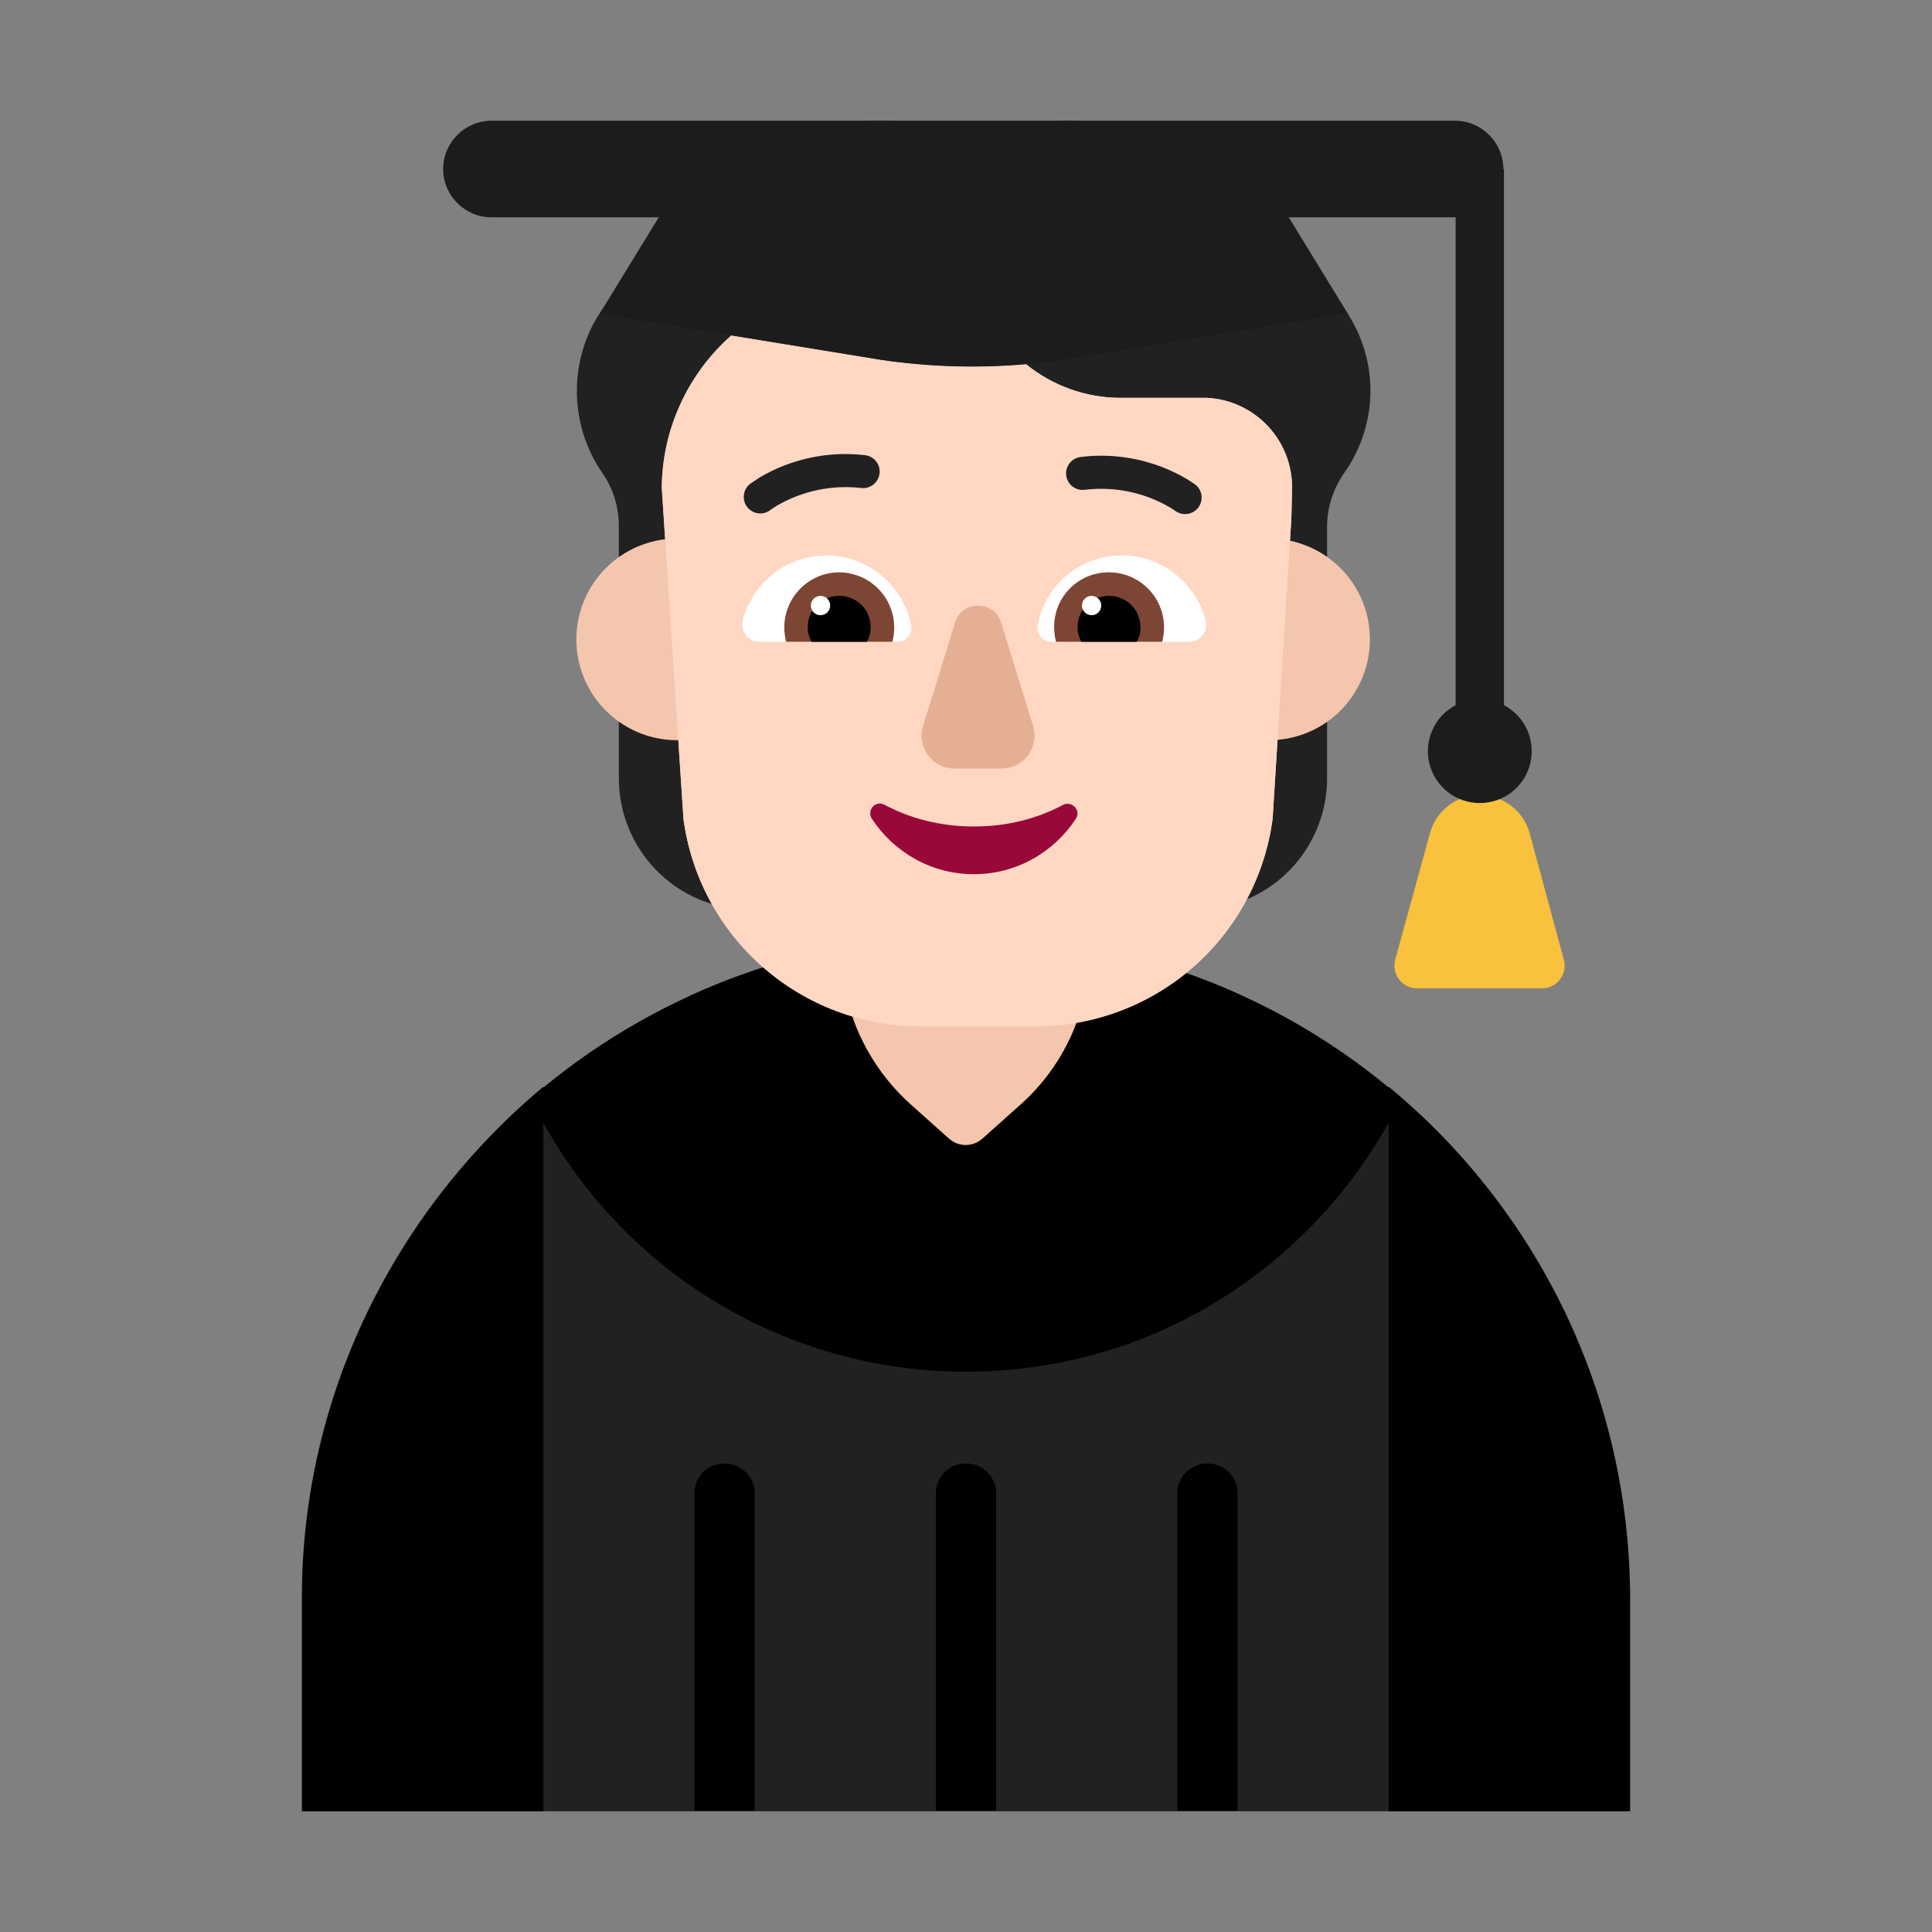 <svg width="45" height="45" viewBox="0 0 45 45" fill="none" xmlns="http://www.w3.org/2000/svg">
<rect x="0" y="0" width="45" height="45" fill="#808080" stroke="none"/>
<path d="M16.048 23.203H28.951C26.987 22.3 24.802 21.797 22.5 21.797C20.198 21.797 18.013 22.3 16.048 23.203ZM32.344 26.016H12.656L9.844 33.75L12.656 42.188H32.344L35.156 33.75L32.344 26.016Z" fill="#212121"/>
<path d="M32.344 42.188V26.148C30.417 29.607 26.744 31.95 22.5 31.95C20.491 31.952 18.517 31.415 16.786 30.395C15.055 29.375 13.629 27.909 12.656 26.151V42.188H7.031V37.266C7.017 32.47 9.239 28.167 12.656 25.312V25.331C15.427 23.044 18.908 21.794 22.5 21.797C26.242 21.797 29.671 23.117 32.344 25.329V25.312C35.789 28.153 37.969 32.47 37.969 37.266V42.188H32.344Z" fill="black"/>
<path d="M17.578 42.173V34.791C17.578 34.397 17.269 34.087 16.875 34.087C16.481 34.087 16.172 34.397 16.172 34.791V42.173H17.578ZM23.203 42.173V34.791C23.203 34.397 22.894 34.087 22.5 34.087C22.106 34.087 21.797 34.397 21.797 34.791V42.173H23.203ZM28.828 42.173V34.791C28.828 34.397 28.519 34.087 28.125 34.087C27.731 34.087 27.422 34.397 27.422 34.791V42.173H28.828Z" fill="black"/>
<path d="M35.621 19.378C35.546 19.13 35.393 18.913 35.185 18.759C34.978 18.605 34.726 18.521 34.468 18.52C33.919 18.52 33.469 18.872 33.315 19.378L32.499 22.345C32.401 22.683 32.654 23.02 33.005 23.02H35.916C36.268 23.02 36.521 22.683 36.422 22.345L35.621 19.378Z" fill="#F9C23C"/>
<path d="M19.851 23.674L21.192 22.5H23.906L25.073 23.825C24.806 24.538 24.37 25.186 23.794 25.706L22.88 26.522C22.655 26.719 22.331 26.719 22.106 26.522L21.192 25.706C20.582 25.152 20.12 24.453 19.851 23.674Z" fill="#F4C6AD"/>
<path d="M31.472 7.439C31.05 6.708 30.389 6.201 29.658 5.948C28.853 5.686 28.165 5.148 27.717 4.43C27.301 3.739 26.649 3.222 25.881 2.974C25.114 2.726 24.283 2.764 23.541 3.08C22.992 3.319 22.374 3.319 21.825 3.08C21.417 2.911 20.967 2.812 20.503 2.812C19.308 2.812 18.267 3.431 17.677 4.373C17.213 5.105 16.51 5.667 15.694 5.948C14.921 6.215 14.245 6.764 13.824 7.537C13.537 8.083 13.405 8.696 13.443 9.31C13.48 9.925 13.684 10.518 14.035 11.025C14.288 11.39 14.414 11.812 14.414 12.262V18.126C14.414 19.434 15.244 20.601 16.481 21.023L19.139 21.937V11.489C19.35 11.278 19.533 11.053 19.688 10.786C19.927 10.378 20.067 9.928 20.11 9.492C20.567 9.551 21.031 9.513 21.472 9.38C21.913 9.246 22.321 9.021 22.669 8.719C23.26 9.211 24.005 9.52 24.835 9.52C24.975 9.52 25.102 9.506 25.228 9.492C25.31 10.247 25.648 10.952 26.185 11.489V21.937L28.842 21.023C30.08 20.601 30.91 19.434 30.91 18.126V12.262C30.91 11.826 31.05 11.39 31.303 11.025C32.035 9.998 32.147 8.606 31.472 7.439Z" fill="#212121"/>
<path d="M17.034 7.813L20.517 8.381C21.636 8.547 22.77 8.581 23.897 8.482C24.508 8.98 25.285 9.267 26.1 9.267H28.111C29.236 9.323 30.122 10.265 30.094 11.405L30.078 12.084L29.642 19.069C29.465 20.408 28.807 21.637 27.79 22.527C26.774 23.417 25.468 23.907 24.117 23.906H21.445C20.094 23.908 18.788 23.418 17.772 22.528C16.755 21.638 16.096 20.408 15.919 19.069L15.414 11.36C15.42 10.688 15.567 10.024 15.847 9.413C16.126 8.802 16.531 8.257 17.035 7.813" fill="#FFD7C2"/>
<path d="M15.491 12.56C14.897 12.632 14.352 12.928 13.968 13.389C13.585 13.849 13.392 14.438 13.428 15.036C13.465 15.634 13.729 16.195 14.165 16.605C14.602 17.015 15.179 17.242 15.778 17.241H15.798L16.715 14.892L15.491 12.56ZM29.758 17.232C30.319 17.185 30.845 16.937 31.239 16.534C31.633 16.131 31.869 15.6 31.904 15.038C31.939 14.475 31.771 13.919 31.43 13.47C31.088 13.022 30.597 12.711 30.046 12.594L27.745 14.892L29.758 17.232Z" fill="#F4C6AD"/>
<path d="M17.034 7.813L20.517 8.381C21.636 8.547 22.77 8.581 23.897 8.482C24.508 8.98 25.285 9.267 26.1 9.267H28.111C29.236 9.323 30.122 10.265 30.094 11.405L30.078 12.084L29.642 19.069C29.465 20.408 28.807 21.637 27.79 22.527C26.774 23.417 25.468 23.907 24.117 23.906H21.445C20.094 23.908 18.788 23.418 17.772 22.528C16.755 21.638 16.096 20.408 15.919 19.069L15.414 11.36C15.42 10.688 15.567 10.024 15.847 9.413C16.126 8.802 16.531 8.257 17.035 7.813" fill="#FFD7C2"/>
<path d="M22.683 19.251C21.924 19.251 21.207 19.069 20.602 18.745C20.391 18.633 20.18 18.872 20.307 19.069C20.813 19.842 21.685 20.362 22.683 20.362C23.682 20.362 24.554 19.842 25.06 19.069C25.186 18.872 24.962 18.647 24.765 18.745C24.16 19.069 23.457 19.251 22.683 19.251Z" fill="#990838"/>
<path d="M22.247 14.498L21.502 16.903C21.347 17.395 21.713 17.901 22.233 17.901H23.33C23.85 17.901 24.216 17.395 24.061 16.903L23.316 14.498C23.161 13.978 22.402 13.978 22.247 14.498Z" fill="#E5AF93"/>
<path d="M17.297 14.456C17.522 13.584 18.309 12.938 19.252 12.938C20.222 12.938 21.037 13.641 21.22 14.555C21.231 14.603 21.23 14.652 21.219 14.7C21.208 14.748 21.186 14.792 21.154 14.83C21.123 14.868 21.084 14.899 21.039 14.919C20.995 14.94 20.946 14.95 20.897 14.948H17.691C17.437 14.948 17.241 14.709 17.297 14.456ZM28.083 14.456C27.858 13.584 27.07 12.938 26.128 12.938C25.144 12.938 24.342 13.641 24.173 14.555C24.131 14.766 24.286 14.948 24.497 14.948H27.703C27.956 14.948 28.139 14.709 28.083 14.456Z" fill="white"/>
<path d="M18.268 14.611C18.268 13.908 18.844 13.331 19.547 13.331C19.744 13.332 19.938 13.378 20.114 13.466C20.29 13.553 20.444 13.68 20.563 13.836C20.683 13.992 20.765 14.174 20.803 14.366C20.841 14.559 20.835 14.758 20.785 14.948H18.31C18.282 14.838 18.268 14.725 18.268 14.611ZM27.113 14.611C27.113 13.908 26.536 13.331 25.833 13.331C25.665 13.329 25.497 13.361 25.341 13.425C25.185 13.488 25.043 13.582 24.924 13.702C24.805 13.821 24.711 13.963 24.647 14.119C24.583 14.275 24.552 14.442 24.553 14.611C24.553 14.723 24.568 14.836 24.596 14.948H27.071C27.099 14.836 27.113 14.723 27.113 14.611Z" fill="#7D4533"/>
<path d="M19.547 13.879C19.673 13.878 19.797 13.91 19.907 13.971C20.017 14.032 20.11 14.121 20.175 14.229C20.24 14.337 20.276 14.46 20.279 14.586C20.283 14.712 20.253 14.837 20.194 14.948H18.9C18.84 14.837 18.811 14.712 18.814 14.586C18.817 14.46 18.853 14.337 18.918 14.229C18.984 14.121 19.076 14.032 19.186 13.971C19.296 13.91 19.421 13.878 19.547 13.879ZM25.833 13.879C25.706 13.878 25.582 13.91 25.472 13.971C25.362 14.032 25.27 14.121 25.204 14.229C25.139 14.337 25.103 14.46 25.1 14.586C25.096 14.712 25.126 14.837 25.186 14.948H26.479C26.536 14.85 26.564 14.737 26.564 14.611C26.564 14.203 26.24 13.879 25.833 13.879Z" fill="black"/>
<path d="M19.336 14.104C19.336 14.164 19.312 14.221 19.27 14.264C19.228 14.306 19.17 14.329 19.111 14.329C19.051 14.329 18.994 14.306 18.952 14.264C18.909 14.221 18.886 14.164 18.886 14.104C18.886 14.045 18.909 13.988 18.952 13.945C18.994 13.903 19.051 13.879 19.111 13.879C19.17 13.879 19.228 13.903 19.27 13.945C19.312 13.988 19.336 14.045 19.336 14.104ZM25.65 14.104C25.65 14.164 25.626 14.221 25.584 14.264C25.542 14.306 25.485 14.329 25.425 14.329C25.365 14.329 25.308 14.306 25.266 14.264C25.224 14.221 25.2 14.164 25.2 14.104C25.2 14.045 25.224 13.988 25.266 13.945C25.308 13.903 25.365 13.879 25.425 13.879C25.485 13.879 25.542 13.903 25.584 13.945C25.626 13.988 25.65 14.045 25.65 14.104Z" fill="white"/>
<path d="M33.905 5.062H30.018L31.388 7.298L24.835 8.367C23.4 8.592 21.952 8.592 20.518 8.381L13.964 7.312L15.343 5.062H11.447C10.829 5.062 10.322 4.556 10.322 3.938C10.322 3.319 10.829 2.812 11.447 2.812H33.891C34.51 2.812 35.016 3.319 35.016 3.938H35.03V16.425C35.269 16.551 35.46 16.753 35.571 17C35.681 17.246 35.706 17.523 35.642 17.785C35.577 18.048 35.426 18.281 35.213 18.448C35.001 18.614 34.738 18.705 34.468 18.705C34.197 18.705 33.935 18.614 33.722 18.448C33.509 18.281 33.358 18.048 33.293 17.785C33.229 17.523 33.254 17.246 33.365 17C33.475 16.753 33.666 16.551 33.905 16.425V5.062Z" fill="#1C1C1C"/>
<path d="M17.488 11.258C17.445 11.288 17.409 11.326 17.381 11.371C17.354 11.415 17.335 11.465 17.328 11.517C17.32 11.568 17.323 11.621 17.336 11.671C17.349 11.722 17.372 11.769 17.404 11.811C17.436 11.852 17.477 11.886 17.522 11.911C17.568 11.937 17.619 11.952 17.671 11.957C17.723 11.963 17.775 11.957 17.825 11.941C17.875 11.926 17.921 11.9 17.96 11.866L18.094 11.779C18.69 11.431 19.384 11.287 20.07 11.368C20.169 11.377 20.269 11.346 20.346 11.283C20.424 11.22 20.474 11.129 20.486 11.029C20.498 10.93 20.47 10.829 20.409 10.75C20.348 10.67 20.259 10.618 20.16 10.603C19.305 10.501 18.441 10.682 17.699 11.118L17.488 11.258ZM27.855 11.298C27.93 11.362 27.977 11.453 27.986 11.551C27.996 11.65 27.968 11.748 27.907 11.826C27.846 11.904 27.758 11.956 27.66 11.97C27.563 11.985 27.463 11.962 27.382 11.905L27.379 11.904L27.355 11.887L27.249 11.818C26.652 11.47 25.959 11.326 25.273 11.407C25.222 11.415 25.17 11.412 25.12 11.399C25.07 11.386 25.023 11.364 24.982 11.332C24.941 11.301 24.907 11.262 24.881 11.217C24.856 11.172 24.84 11.122 24.834 11.071C24.828 11.02 24.832 10.968 24.846 10.918C24.861 10.869 24.885 10.823 24.918 10.783C24.95 10.743 24.99 10.71 25.036 10.686C25.081 10.662 25.131 10.647 25.183 10.642C26.037 10.54 26.902 10.721 27.644 11.157C27.71 11.197 27.774 11.239 27.836 11.284L27.849 11.292L27.855 11.298Z" fill="#212121"/>
</svg>
